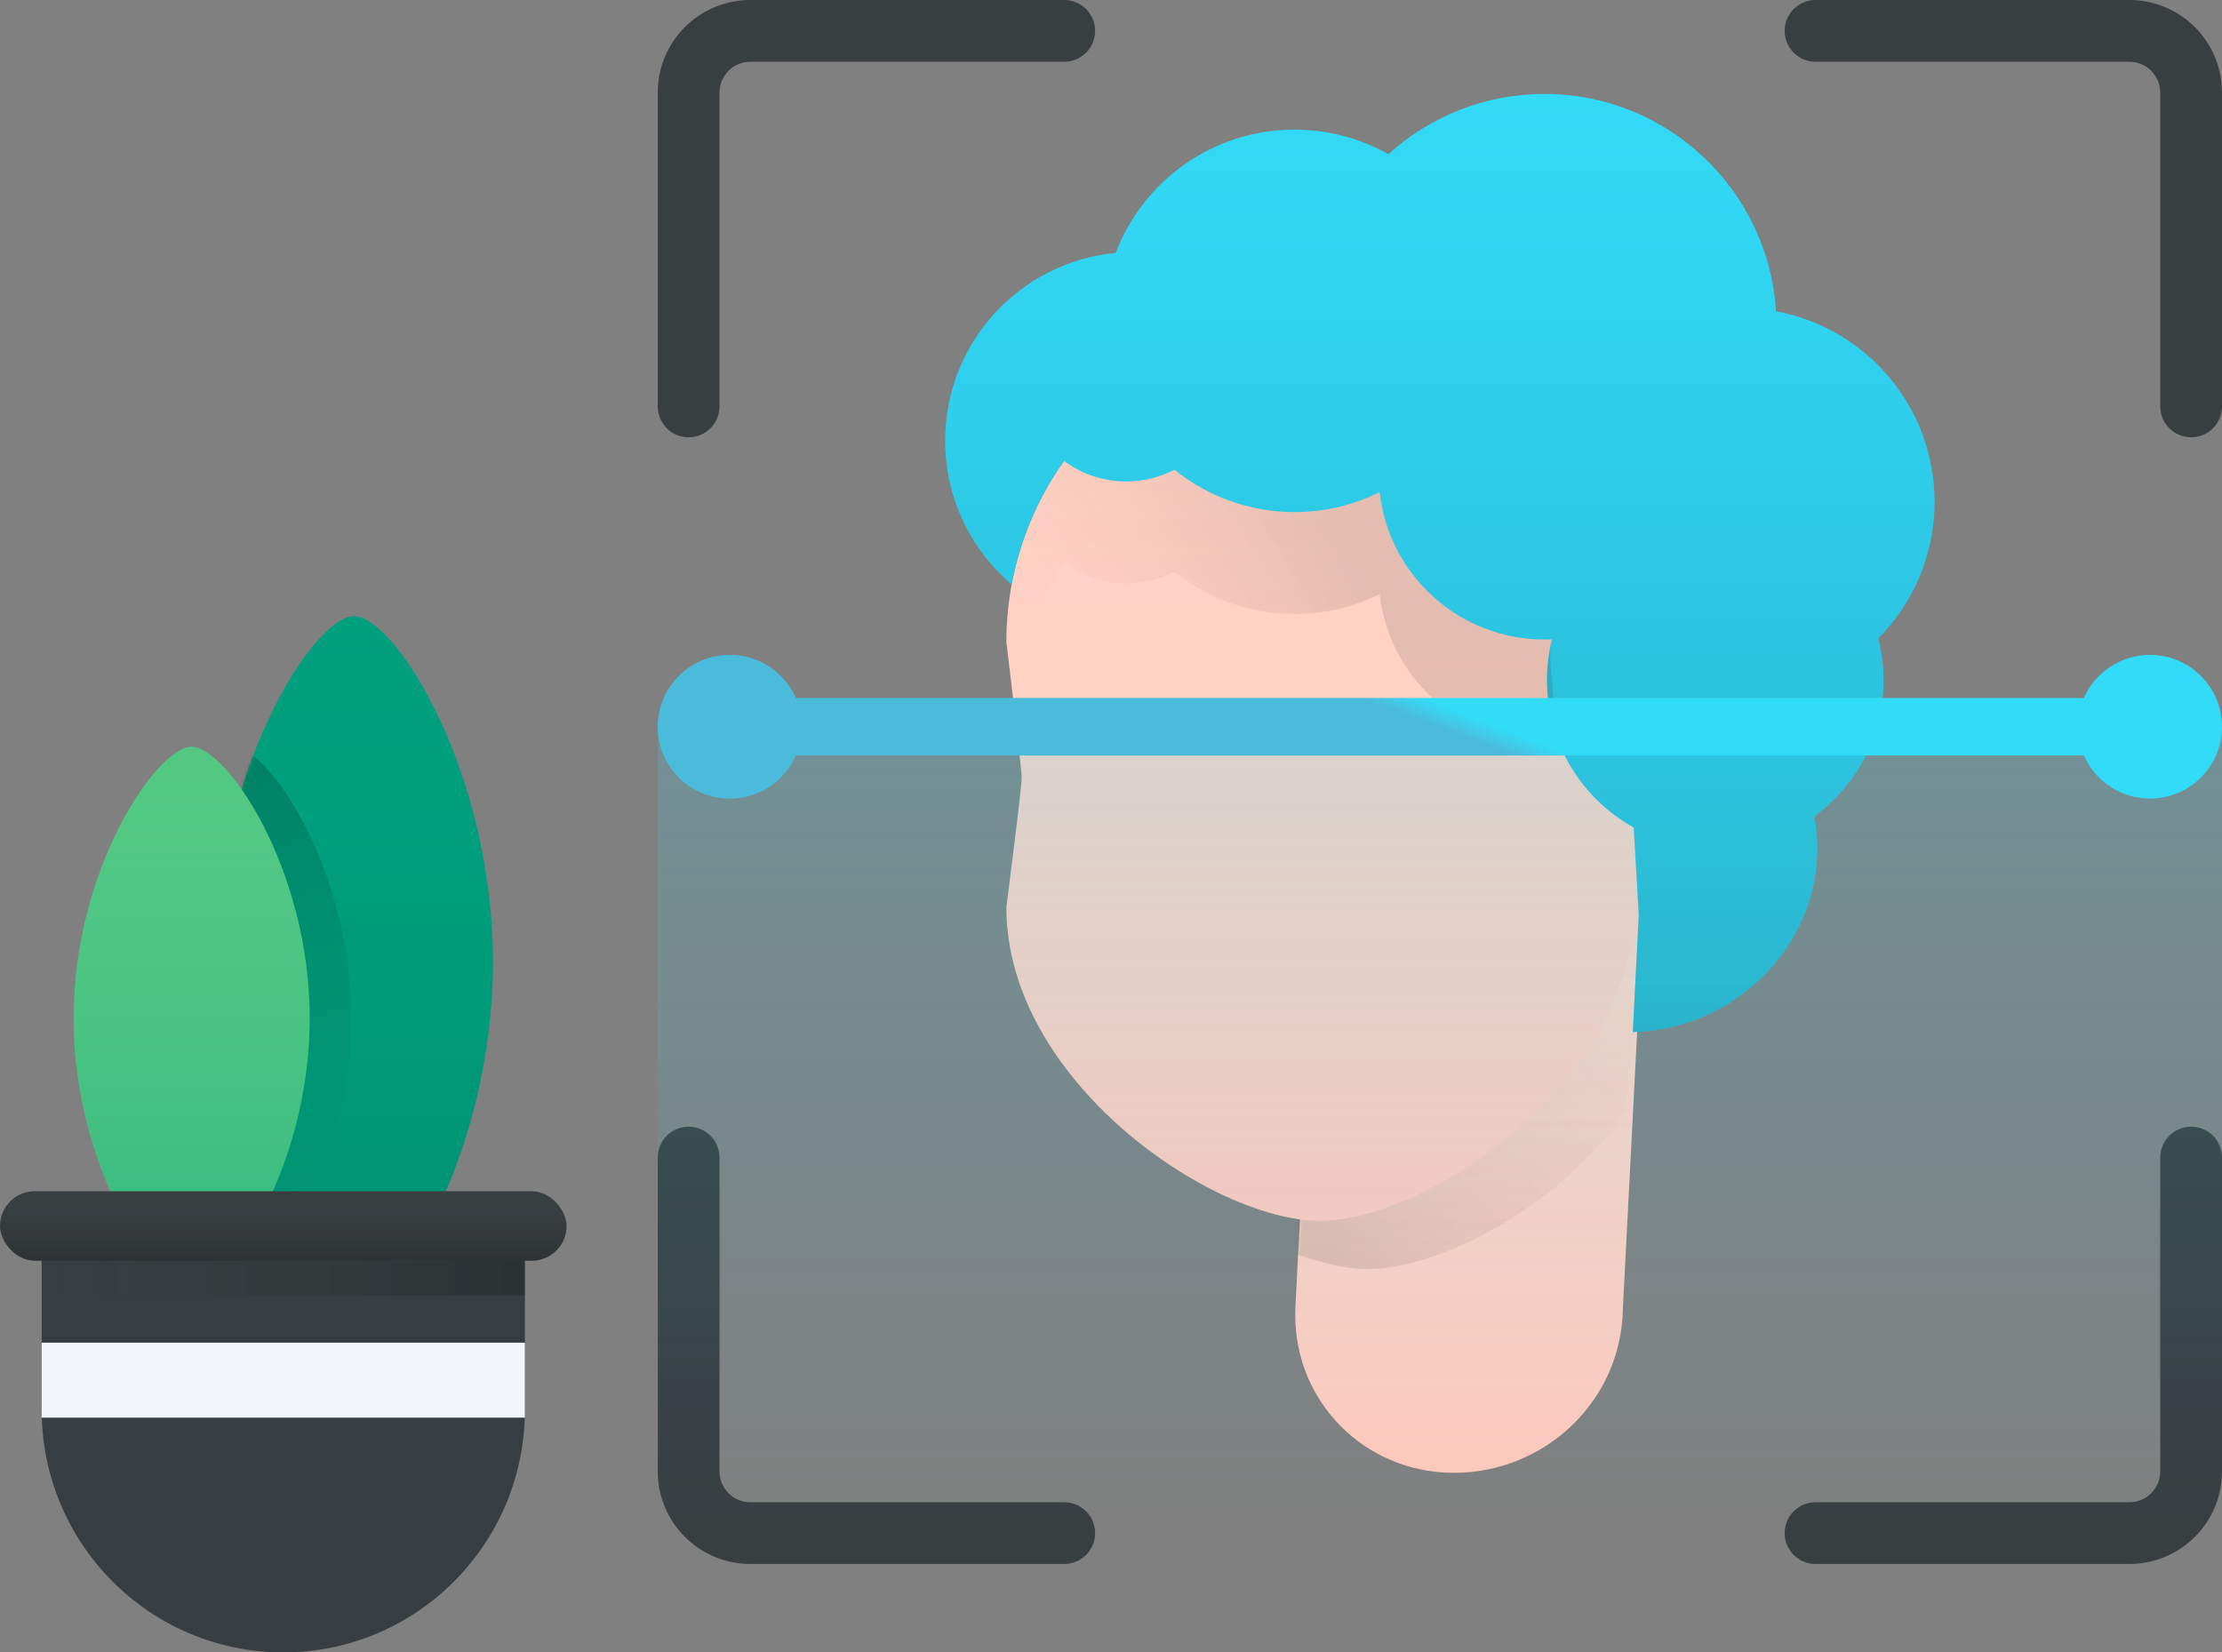 <?xml version="1.0" encoding="UTF-8"?>
<svg width="804px" height="598px" viewBox="0 0 804 598" version="1.1" xmlns="http://www.w3.org/2000/svg" xmlns:xlink="http://www.w3.org/1999/xlink">
    <rect x="0" y="0" width="804" height="598" fill="#808080" stroke="none"/>
    <title>memberships</title>
    <defs>
        <linearGradient x1="50%" y1="0%" x2="50%" y2="100%" id="linearGradient-1">
            <stop stop-color="#00A07D" stop-opacity="0" offset="0%"></stop>
            <stop stop-color="#000000" stop-opacity="0.1" offset="100%"></stop>
        </linearGradient>
        <path d="M50.245,250.335 C65.038,250.335 100.49,194.296 100.49,125.168 C100.49,56.039 65.038,0 50.245,0 C35.452,0 0,56.039 0,125.168 C0,194.296 35.452,250.335 50.245,250.335 Z" id="path-2"></path>
        <linearGradient x1="46.732%" y1="0%" x2="53.268%" y2="100%" id="linearGradient-4">
            <stop stop-color="#000000" stop-opacity="0.203" offset="0%"></stop>
            <stop stop-color="#00A07D" stop-opacity="0" offset="100%"></stop>
        </linearGradient>
        <linearGradient x1="50%" y1="0%" x2="50%" y2="100%" id="linearGradient-5">
            <stop stop-color="#52C883" stop-opacity="0" offset="0%"></stop>
            <stop stop-color="#00A07D" stop-opacity="0.4" offset="100%"></stop>
        </linearGradient>
        <path d="M69.338,243.8 C81.913,243.8 112.047,199.801 112.047,145.526 C112.047,91.251 81.913,47.252 69.338,47.252 C56.764,47.252 26.63,91.251 26.63,145.526 C26.63,199.801 56.764,243.8 69.338,243.8 Z" id="path-6"></path>
        <linearGradient x1="0%" y1="0%" x2="100%" y2="0%" id="linearGradient-7">
            <stop stop-color="#393E41" stop-opacity="0" offset="0%"></stop>
            <stop stop-color="#000000" stop-opacity="0.2" offset="100%"></stop>
        </linearGradient>
        <linearGradient x1="50%" y1="0%" x2="50%" y2="100%" id="linearGradient-8">
            <stop stop-color="#393E41" stop-opacity="0" offset="0%"></stop>
            <stop stop-color="#000000" stop-opacity="0.2" offset="100%"></stop>
        </linearGradient>
        <rect id="path-9" x="0" y="208.11" width="205" height="25.134" rx="12.567"></rect>
        <linearGradient x1="50%" y1="0%" x2="50%" y2="100%" id="linearGradient-10">
            <stop stop-color="#FFD3C5" stop-opacity="0" offset="0%"></stop>
            <stop stop-color="#FF6663" stop-opacity="0.1" offset="100%"></stop>
        </linearGradient>
        <path d="M7.407,0 L125.926,0 L118.518,143.647 C117.801,176.645 90.341,202.579 57.407,202.579 C25.511,202.579 0,177.366 0,145.489 C0,145.412 0.02,144.56 0,143.647 L7.407,0 Z" id="path-11"></path>
        <linearGradient x1="3.922%" y1="84.06%" x2="96.078%" y2="0%" id="linearGradient-13">
            <stop stop-color="#000000" stop-opacity="0.1" offset="0%"></stop>
            <stop stop-color="#FF6663" stop-opacity="0" offset="100%"></stop>
        </linearGradient>
        <linearGradient x1="50%" y1="0%" x2="50%" y2="100%" id="linearGradient-14">
            <stop stop-color="#FFD3C5" stop-opacity="0" offset="0%"></stop>
            <stop stop-color="#FF6663" stop-opacity="0.1" offset="100%"></stop>
        </linearGradient>
        <path d="M249.124,229.208 C265.682,234.858 277.108,250.436 276.804,267.564 C276.461,287.562 264.187,303.391 247.887,308.37 C238.042,364.416 171.822,407.804 135.634,407.804 C96.473,407.804 22.144,356.995 22.144,294.32 C25.835,265.372 27.68,249.802 27.68,247.61 C27.68,245.418 25.835,229.003 22.144,198.366 C22.144,135.691 72.955,84.882 135.634,84.882 C198.313,84.882 249.124,135.691 249.124,198.366 L249.124,229.208 L249.124,229.208 Z" id="path-15"></path>
        <linearGradient x1="50%" y1="0%" x2="50%" y2="100%" id="linearGradient-16">
            <stop stop-color="#013D84" stop-opacity="0" offset="0%"></stop>
            <stop stop-color="#000000" stop-opacity="0.2" offset="100%"></stop>
        </linearGradient>
        <path d="M248.793,339.512 L250.969,297.088 L249.124,265.476 C230.414,255.085 217.753,235.124 217.753,212.206 C217.753,207.093 218.383,202.127 219.57,197.382 C218.661,197.423 217.748,197.443 216.83,197.443 C185.945,197.443 160.512,174.098 157.217,144.092 C147.939,148.713 137.476,151.312 126.407,151.312 C109.954,151.312 94.842,145.57 82.966,135.981 C77.743,138.702 71.806,140.24 65.51,140.24 C57.072,140.24 49.279,137.478 42.986,132.807 C33.691,145.919 27.108,161.09 24.058,177.502 C9.338,164.978 0,146.319 0,125.478 C0,89.988 27.081,60.822 61.706,57.515 C71.625,31.443 96.853,12.917 126.407,12.917 C138.751,12.917 150.34,16.149 160.374,21.812 C175.285,8.26 195.093,0 216.83,0 C261.421,0 297.894,34.758 300.629,78.658 C333.269,84.655 358,113.25 358,147.621 C358,166.894 350.224,184.35 337.639,197.025 C338.884,201.878 339.546,206.965 339.546,212.206 C339.546,232.421 329.695,250.335 314.532,261.411 C315.205,265.206 315.557,269.111 315.557,273.099 C315.557,309.281 284.834,338.707 248.793,339.512 Z" id="path-17"></path>
        <linearGradient x1="64.016%" y1="43.037%" x2="0%" y2="62.878%" id="linearGradient-18">
            <stop stop-color="#000000" stop-opacity="0.1" offset="0%"></stop>
            <stop stop-color="#FF6663" stop-opacity="0" offset="100%"></stop>
        </linearGradient>
        <linearGradient x1="54.675%" y1="100%" x2="54.675%" y2="-6.884%" id="linearGradient-19">
            <stop stop-color="#32DBF7" stop-opacity="0" offset="0%"></stop>
            <stop stop-color="#32DBF7" stop-opacity="0.2" offset="100%"></stop>
        </linearGradient>
        <polygon id="path-20" points="0 261 566 261 566 551 0 551"></polygon>
        <linearGradient x1="53.525%" y1="49.578%" x2="50%" y2="50.422%" id="linearGradient-21">
            <stop stop-color="#C74D75" stop-opacity="0" offset="0%"></stop>
            <stop stop-color="#AF3B6E" stop-opacity="0.2" offset="100%"></stop>
        </linearGradient>
        <path d="M516.037,273.4 L49.963,273.4 C45.94,282.583 36.754,289 26.066,289 C11.67,289 0,277.359 0,263 C0,248.641 11.67,237 26.066,237 C36.754,237 45.94,243.417 49.963,252.6 L516.037,252.6 C520.06,243.417 529.246,237 539.934,237 C554.33,237 566,248.641 566,263 C566,277.359 554.33,289 539.934,289 C529.246,289 520.06,282.583 516.037,273.4 L516.037,273.4 Z" id="path-22"></path>
    </defs>
    <g id="memberships" stroke="none" stroke-width="1" fill="none" fill-rule="evenodd">
        <g id="Flowers" transform="translate(0, 223)">
            <g transform="translate(77.88, 0)">
                <mask id="mask-3" fill="white">
                    <use xlink:href="#path-2"></use>
                </mask>
                <g>
                    <use fill="#00A07D" xlink:href="#path-2"></use>
                    <use fill="url(#linearGradient-1)" xlink:href="#path-2"></use>
                </g>
                <path d="M6.532,47.252 C19.106,47.252 49.24,91.251 49.24,145.526 C49.24,199.801 19.106,243.8 6.532,243.8 C4.435,243.8 1.849,242.576 -1.004,240.285 C13.247,228.837 34.167,190.749 34.167,145.526 C34.167,100.303 13.247,62.215 -1.006,50.768 C1.849,48.476 4.435,47.252 6.532,47.252 Z" id="Sh" fill="url(#linearGradient-4)" mask="url(#mask-3)"></path>
            </g>
            <g>
                <use fill="#52C883" xlink:href="#path-6"></use>
                <use fill="url(#linearGradient-5)" xlink:href="#path-6"></use>
            </g>
            <path d="M15.074,232.741 L15.074,287.213 C15.074,335.696 54.216,375 102.5,375 C150.784,375 189.926,335.696 189.926,287.213 L189.926,232.741 L15.074,232.741 Z" id="Detail" fill="#373D40"></path>
            <rect id="Sh" fill="url(#linearGradient-7)" x="15.074" y="233.244" width="174.853" height="12.567"></rect>
            <g id="Detail">
                <use fill="#393E41" xlink:href="#path-9"></use>
                <use fill="url(#linearGradient-8)" xlink:href="#path-9"></use>
            </g>
            <rect id="Detail" fill="#F2F5F9" x="15.074" y="262.902" width="174.853" height="27.145"></rect>
        </g>
        <g id="Scan" transform="translate(238, 0)">
            <path d="M418.914,22.342 C412.745,22.342 407.743,17.341 407.743,11.171 C407.743,5.001 412.745,0 418.914,0 L532.487,0 C550.996,0 566,15.004 566,33.513 L566,147.086 C566,153.255 560.999,158.257 554.829,158.257 C548.659,158.257 543.658,153.255 543.658,147.086 L543.658,33.513 C543.658,27.344 538.656,22.342 532.487,22.342 L418.914,22.342 Z M543.658,418.914 C543.658,412.745 548.659,407.743 554.829,407.743 C560.999,407.743 566,412.745 566,418.914 L566,532.487 C566,550.996 550.996,566 532.487,566 L418.914,566 C412.745,566 407.743,560.999 407.743,554.829 C407.743,548.659 412.745,543.658 418.914,543.658 L532.487,543.658 C538.656,543.658 543.658,538.656 543.658,532.487 L543.658,418.914 Z M147.086,543.658 C153.255,543.658 158.257,548.659 158.257,554.829 C158.257,560.999 153.255,566 147.086,566 L33.513,566 C15.004,566 0,550.996 0,532.487 L0,418.914 C0,412.745 5.001,407.743 11.171,407.743 C17.341,407.743 22.342,412.745 22.342,418.914 L22.342,532.487 C22.342,538.656 27.344,543.658 33.513,543.658 L147.086,543.658 Z M22.342,147.086 C22.342,153.255 17.341,158.257 11.171,158.257 C5.001,158.257 0,153.255 0,147.086 L0,33.513 C0,15.004 15.004,0 33.513,0 L147.086,0 C153.255,0 158.257,5.001 158.257,11.171 C158.257,17.341 153.255,22.342 147.086,22.342 L33.513,22.342 C27.344,22.342 22.342,27.344 22.342,33.513 L22.342,147.086 Z" id="Detail" fill="#393E41" fill-rule="nonzero"></path>
            <g id="Face" transform="translate(104, 34)">
                <g id="Neck" transform="translate(126.671, 296.421)">
                    <mask id="mask-12" fill="white">
                        <use xlink:href="#path-11"></use>
                    </mask>
                    <g>
                        <use fill="#FFD3C5" xlink:href="#path-11"></use>
                        <use fill="url(#linearGradient-10)" xlink:href="#path-11"></use>
                    </g>
                    <path d="M119.998,71.786 C95.676,105.755 53.185,128.846 25.846,128.846 C18.927,128.846 9.728,126.837 0,123.324 L5.538,0 L123.69,0 L119.998,71.786 L119.998,71.786 Z" id="Sh" fill="url(#linearGradient-13)" mask="url(#mask-12)"></path>
                </g>
                <g>
                    <use fill="#FFD3C5" xlink:href="#path-15"></use>
                    <use fill="url(#linearGradient-14)" xlink:href="#path-15"></use>
                </g>
                <g id="Hair">
                    <use fill="#32DBF7" xlink:href="#path-17"></use>
                    <use fill="url(#linearGradient-16)" xlink:href="#path-17"></use>
                </g>
                <path d="M222.1,234.313 C220.388,234.337 217.532,234.349 216.83,234.349 C185.945,234.349 160.512,211.004 157.217,180.998 C147.939,185.618 137.476,188.217 126.407,188.217 C109.954,188.217 94.842,182.476 82.966,172.887 C77.743,175.608 71.806,177.146 65.51,177.146 C57.072,177.146 49.279,174.383 42.986,169.713 C33.693,182.821 27.112,197.987 24.061,214.394 C23.489,209.573 22.851,204.23 22.144,198.366 C22.144,173.943 29.86,151.322 42.986,132.807 C49.279,137.478 57.072,140.24 65.51,140.24 C71.806,140.24 77.743,138.702 82.966,135.981 C94.842,145.57 109.954,151.312 126.407,151.312 C137.476,151.312 147.939,148.713 157.217,144.092 C160.512,174.098 185.945,197.443 216.83,197.443 C217.748,197.443 218.661,197.423 219.57,197.382 C218.383,202.127 219.167,207.312 219.57,212.421 C221.387,235.49 222.628,234.305 222.1,234.313 Z" id="Sh" fill="url(#linearGradient-18)"></path>
            </g>
            <g id="Bg">
                <use fill-opacity="0" fill="#32DBF7" xlink:href="#path-20"></use>
                <use fill="url(#linearGradient-19)" xlink:href="#path-20"></use>
            </g>
            <g id="Detail">
                <use fill="#32DBF7" xlink:href="#path-22"></use>
                <use fill="url(#linearGradient-21)" xlink:href="#path-22"></use>
            </g>
        </g>
    </g>
</svg>